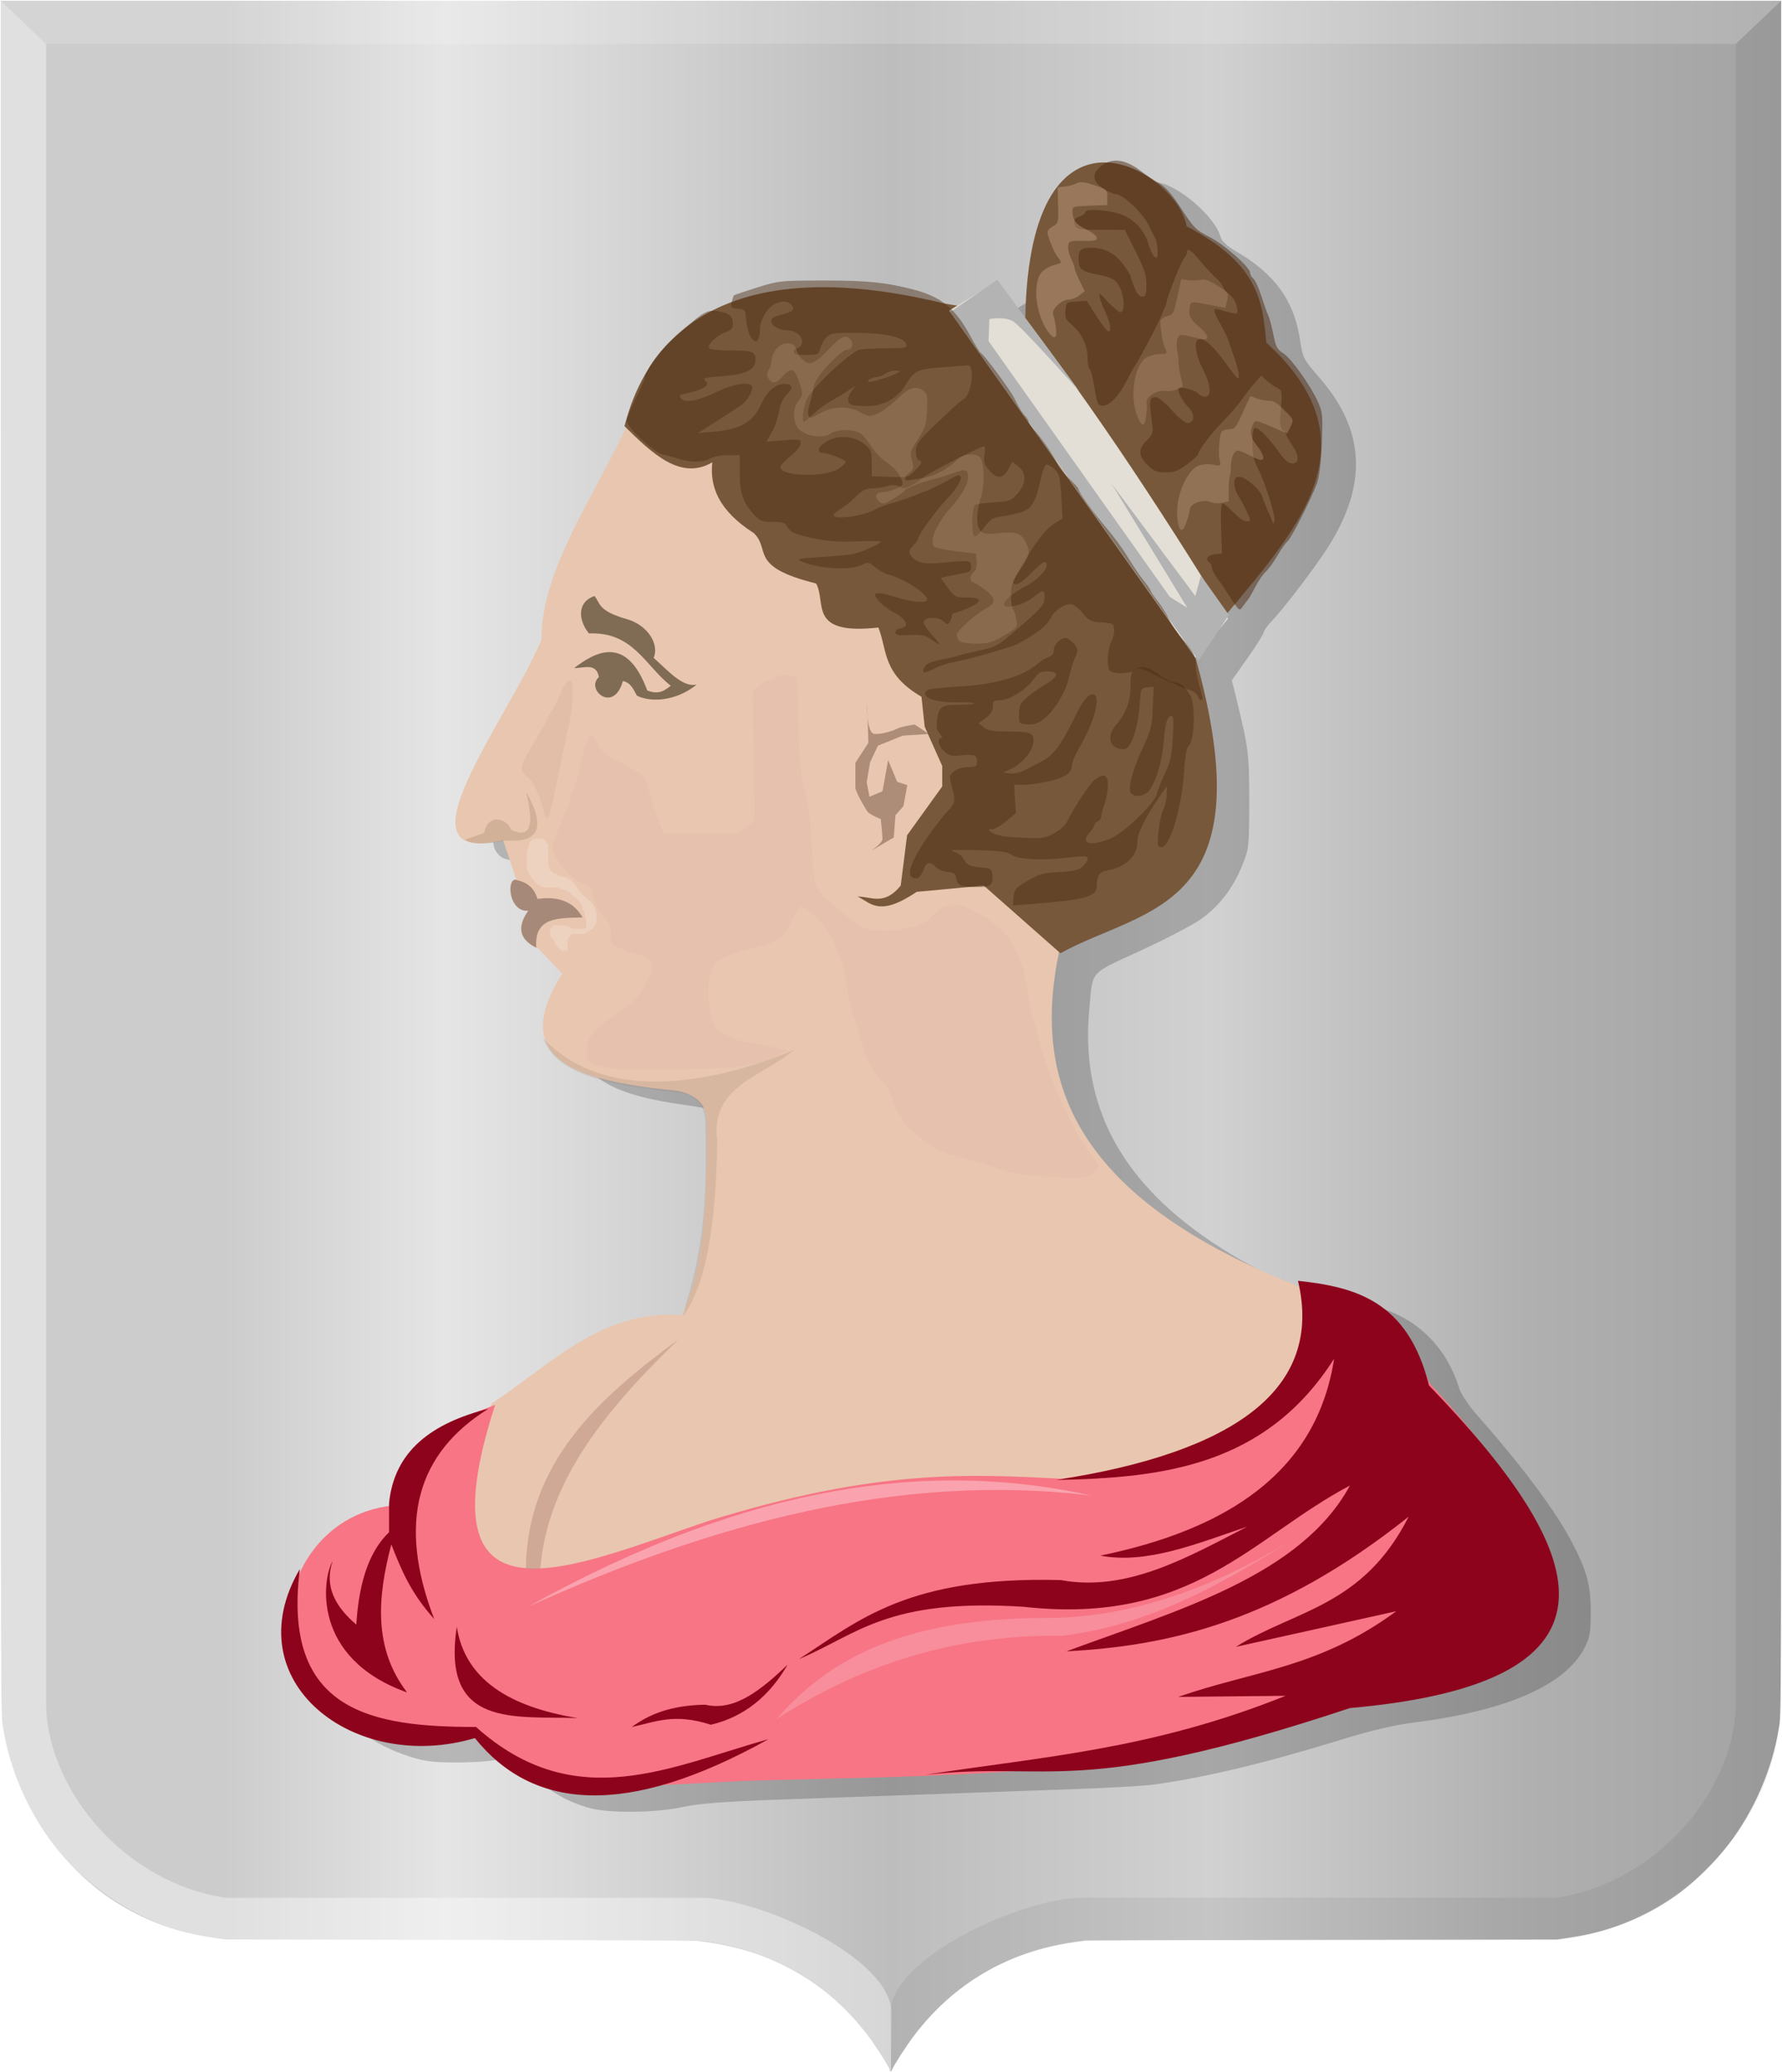 <?xml version="1.0" encoding="UTF-8" standalone="no"?>
<!-- Created with Inkscape (http://www.inkscape.org/) -->

<svg
   xmlns:dc="http://purl.org/dc/elements/1.1/"
   xmlns:cc="http://creativecommons.org/ns#"
   xmlns:rdf="http://www.w3.org/1999/02/22-rdf-syntax-ns#"
   xmlns:svg="http://www.w3.org/2000/svg"
   xmlns="http://www.w3.org/2000/svg"
   xmlns:xlink="http://www.w3.org/1999/xlink"
   xmlns:sodipodi="http://sodipodi.sourceforge.net/DTD/sodipodi-0.dtd"
   xmlns:inkscape="http://www.inkscape.org/namespaces/inkscape"
   width="670.031"
   height="778.906"
   id="svg25491"
   version="1.1"
   inkscape:version="0.48.4 r9939"
   sodipodi:docname="Aagtekerke heerlijkheidswapen.svg">
  <defs
     id="defs25493">
    <filter
       color-interpolation-filters="sRGB"
       inkscape:collect="always"
       id="filter25128-0-0"
       x="-0.111"
       width="1.221"
       y="-0.068"
       height="1.135">
      <feGaussianBlur
         inkscape:collect="always"
         stdDeviation="1.422"
         id="feGaussianBlur25130-1-2" />
    </filter>
    <filter
       color-interpolation-filters="sRGB"
       inkscape:collect="always"
       id="filter25429">
      <feGaussianBlur
         inkscape:collect="always"
         stdDeviation="5.656"
         id="feGaussianBlur25431" />
    </filter>
    <linearGradient
       y2="639.477"
       x2="701.95"
       y1="639.477"
       x1="32.51"
       gradientTransform="matrix(-1,0,0,1,-2192.495,1779.016)"
       gradientUnits="userSpaceOnUse"
       id="linearGradient18204"
       xlink:href="#linearGradient4070-6-1-2"
       inkscape:collect="always" />
    <linearGradient
       id="linearGradient4070-6-1-2">
      <stop
         style="stop-color:#a3a3a3;stop-opacity:1;"
         offset="0"
         id="stop4072-2-3-3" />
      <stop
         style="stop-color:#b0b0b0;stop-opacity:1;"
         offset="0.143"
         id="stop4074-3-2-7" />
      <stop
         id="stop4076-8-1-8"
         offset="0.321"
         style="stop-color:#d1d1d1;stop-opacity:1;" />
      <stop
         style="stop-color:#bdbdbd;stop-opacity:1;"
         offset="0.5"
         id="stop4078-2-6-5" />
      <stop
         id="stop4080-6-3-85"
         offset="0.75"
         style="stop-color:#e5e5e5;stop-opacity:1;" />
      <stop
         style="stop-color:#cccccc;stop-opacity:1;"
         offset="0.875"
         id="stop4082-2-8-87" />
      <stop
         id="stop4084-7-3-3"
         offset="1"
         style="stop-color:#cccccc;stop-opacity:1;" />
    </linearGradient>
    <linearGradient
       y2="639.477"
       x2="701.95"
       y1="639.477"
       x1="32.51"
       gradientTransform="matrix(-1,0,0,1,690.079,-158.476)"
       gradientUnits="userSpaceOnUse"
       id="linearGradient25489"
       xlink:href="#linearGradient4070-6-1-2"
       inkscape:collect="always" />
  </defs>
  <sodipodi:namedview
     id="base"
     pagecolor="#ffffff"
     bordercolor="#666666"
     borderopacity="1.0"
     inkscape:pageopacity="0.0"
     inkscape:pageshadow="2"
     inkscape:zoom="0.35"
     inkscape:cx="-125.12341"
     inkscape:cy="267.94656"
     inkscape:document-units="px"
     inkscape:current-layer="layer1"
     showgrid="false"
     fit-margin-top="0"
     fit-margin-left="0"
     fit-margin-right="0"
     fit-margin-bottom="0"
     inkscape:window-width="1600"
     inkscape:window-height="837"
     inkscape:window-x="-8"
     inkscape:window-y="-8"
     inkscape:window-maximized="1" />
  <g
     inkscape:label="Laag 1"
     inkscape:groupmode="layer"
     id="layer1"
     transform="translate(12.156,-91.531)">
    <path
       style="fill:url(#linearGradient25489);fill-opacity:1"
       d="m 322.525,869.859 c 0,-0.857 -5.218,-9.073 -8.478,-13.348 -10.13,-13.288 -22.6,-22.868 -37.875,-29.096 -6.325,-2.579 -14.838,-4.801 -22.358,-5.835 -1.74,-0.239 -3.605,-0.502 -4.144,-0.584 -0.54,-0.082 -40.638,-0.215 -89.106,-0.296 l -88.124,-0.147 -3.163,-0.463 c -4.703,-0.688 -7.802,-1.273 -11.324,-2.137 -11.301,-2.773 -22.599,-8.126 -31.975,-15.15 -6.122,-4.586 -13.019,-11.455 -18.015,-17.942 -9.532,-12.376 -16.427,-28.212 -18.858,-43.315 -1.023,-6.353 -0.964,13.572 -0.969,-328.662 l -0.01,-321.063 334.72,0 334.72,0 0,321.063 c 0,342.233 0.054,322.309 -0.969,328.662 -2.431,15.102 -9.325,30.939 -18.858,43.315 -4.996,6.487 -11.893,13.356 -18.015,17.942 -9.386,7.032 -20.661,12.373 -31.975,15.15 -3.522,0.864 -6.621,1.449 -11.324,2.137 l -3.163,0.463 -88.124,0.147 c -48.468,0.081 -88.566,0.214 -89.106,0.296 -0.54,0.082 -2.405,0.345 -4.144,0.584 -24.652,3.391 -45.33,15.382 -60.233,34.931 -2.948,3.866 -7.924,11.614 -8.543,13.299 -0.172,0.467 -0.59,0.502 -0.59,0.05 z"
       id="path15028-2-3"
       inkscape:connector-curvature="0" />
    <path
       style="opacity:0.385;fill:#ffffff;fill-opacity:1;stroke:#000000;stroke-width:0.218px;stroke-linecap:butt;stroke-linejoin:miter;stroke-opacity:0"
       d="m -11.88,91.801 17.076,16.23 0,625.463 c 1.23,31.18 29.266,65.653 67.492,71.389 l 178.611,0 c 21.406,0 71.744,22.239 71.744,43.294 l -0.23,21.847 c -19.51,-34.513 -47.048,-46.309 -73.3,-49.196 l -0.012,0 -176.813,0 c -42.542,-4.163 -82.2,-40.406 -84.568,-87.334 z"
       id="path15042-8-5"
       inkscape:connector-curvature="0"
       sodipodi:nodetypes="cccccccccccc" />
    <path
       style="opacity:0.194;fill:#000000;fill-opacity:0.316;stroke:#000000;stroke-width:0.218px;stroke-linecap:butt;stroke-linejoin:miter;stroke-opacity:0"
       d="m 657.573,91.796 -17.076,16.23 0,625.463 c -1.23,31.18 -29.266,65.653 -67.492,71.389 l -178.611,0 c -21.406,0 -71.744,22.239 -71.744,43.294 l 0.23,21.847 c 19.51,-34.513 47.048,-46.309 73.3,-49.196 l 0.012,0 176.813,0 c 42.542,-4.163 82.2,-40.406 84.568,-87.334 z"
       id="path15042-7-4-7"
       inkscape:connector-curvature="0"
       sodipodi:nodetypes="cccccccccccc" />
    <path
       style="fill:#ffffff;fill-opacity:0.16;stroke:#000000;stroke-width:0.218px;stroke-linecap:butt;stroke-linejoin:miter;stroke-opacity:0"
       d="m 657.594,91.801 -17.096,16.23 -635.302,0 -17.076,-16.23 z"
       id="path15070-0-3"
       inkscape:connector-curvature="0" />
    <path
       style="fill:#000000;fill-opacity:0.203;filter:url(#filter25429)"
       d="m 212.265,770.37 c -8.545,-2.349 -15.838,-6.644 -23.272,-13.706 l -7.274,-6.91 -4.323,1.253 c -2.377,0.689 -9.498,1.267 -15.823,1.284 -9.38,0.025 -12.79,-0.395 -18.5,-2.278 -14.406,-4.75 -24.234,-12.557 -30.461,-24.196 -3.04,-5.682 -3.496,-7.514 -3.849,-15.446 -0.491,-11.054 1.101,-17.123 7.244,-27.618 7.58,-12.948 16.343,-20.331 27.533,-23.194 l 5.419,-1.387 1.281,-5.64 c 3.321,-14.625 11.85,-23.369 29.796,-30.548 4.38,-1.752 8.205,-3.52 8.5,-3.928 1.302,-1.801 28.862,-21.579 35.343,-25.364 10.007,-5.845 19.599,-8.969 29.424,-9.585 l 8.23,-0.516 1.907,-5.11 c 4.654,-12.472 7.067,-32.26 7.106,-58.284 0.025,-16.827 -0.024,-17.232 -2.447,-20.113 -2.839,-3.374 -6.303,-4.444 -21.895,-6.76 -19.946,-2.963 -31.274,-7.982 -35.704,-15.818 -3.105,-5.493 -2.334,-13.908 2.073,-22.64 l 3.27,-6.478 -7.636,-7.11 c -6.456,-6.012 -7.636,-7.607 -7.636,-10.325 0,-1.768 0.466,-4.085 1.035,-5.149 0.791,-1.478 0.71,-1.934 -0.345,-1.934 -3.425,0 -6.58,-7.47 -4.665,-11.047 0.825,-1.541 0.557,-3.608 -1.155,-8.925 l -2.228,-6.919 -6.793,0.126 c -5.241,0.097 -7.243,-0.282 -8.764,-1.658 -6.205,-5.616 -2.785,-15.486 20.795,-60 7.449,-14.062 9.076,-17.951 9.625,-23 1.712,-15.749 5.19,-25.254 19.98,-54.599 5.689,-11.287 11.095,-23.438 12.015,-27 0.919,-3.563 3.666,-10.641 6.104,-15.729 15.994,-33.384 55.932,-45.058 110.226,-32.218 4.581,1.083 8.911,1.97 9.622,1.97 0.711,0 4.679,-2.211 8.818,-4.913 l 7.525,-4.913 4.781,6.934 c 5.354,7.765 6.385,7.617 6.41,-0.917 0.019,-6.625 1.7,-18.007 3.698,-25.047 3.797,-13.374 10.068,-22.343 17.916,-25.622 4.684,-1.957 13.44,-1.952 18.138,0.012 8.637,3.609 19.104,14 20.764,20.613 0.393,1.565 2.538,3.604 5.921,5.628 14.988,8.965 22.355,19.549 24.594,35.334 0.932,6.57 1.387,7.478 7.111,14.205 17.852,20.978 18.959,42.298 3.5,67.372 -4.728,7.668 -16.85,24.047 -21.557,29.126 -1.688,1.821 -3.069,3.806 -3.069,4.41 0,0.604 -2.744,5.104 -6.097,9.999 l -6.097,8.902 2.06,8.689 c 4.325,18.246 4.615,20.714 4.603,39.189 -0.012,17.783 -0.118,18.766 -2.738,25.363 -3.558,8.957 -8.775,15.941 -15.707,21.028 -3.08,2.26 -13.548,7.886 -23.263,12.501 -19.983,9.494 -18.219,7.42 -19.658,23.108 -3.694,40.281 13.988,71.687 54.509,96.819 14.284,8.86 38.52,20.286 39.132,18.45 0.425,-1.276 11.202,0.394 18.702,2.899 14.41,4.812 24.944,16.011 29.55,31.416 0.672,2.246 3.7,6.971 6.73,10.5 17.552,20.444 30.28,38.003 36.614,50.512 5.719,11.295 7.16,16.811 7.16,27.405 0,8.149 -0.354,10.193 -2.488,14.371 -7.439,14.567 -29.878,24.655 -65.012,29.23 -7.937,1.034 -16.767,3.172 -28.5,6.902 -28.654,9.11 -51.684,14.791 -71.5,17.638 -3.575,0.514 -17.525,1.331 -31,1.816 -38.477,1.385 -80.94,2.936 -112.5,4.108 -21.734,0.807 -31.19,1.56 -37.739,3.006 -10.232,2.258 -27.639,2.471 -35.069,0.428 z"
       id="path25423"
       inkscape:connector-curvature="0"
       transform="matrix(0.98,0,0,0.952,1.813,37.842)" />
    <path
       style="fill:#e9c6af;fill-opacity:1;stroke:#000000;stroke-width:0.843px;stroke-linecap:butt;stroke-linejoin:miter;stroke-opacity:0"
       d="m 225.406,247.598 c -12.529,28.292 -34.261,57.592 -33.964,84.481 -13.692,31.769 -56.206,85.206 -14.435,75.28 l 4.813,14.39 c 0.124,4.062 -4.531,8.487 5.103,11.829 -4.577,6.148 -3.026,11.003 3.602,14.786 l 8.706,9.167 c -21.437,33.869 8.212,40.479 43.529,44.063 8.553,1.899 11.294,6.66 10.807,13.012 0.165,26.573 -0.554,52.384 -9.306,71.27 -30.52,-2.168 -49.34,18.714 -71.448,33.121 -61.083,125.13 64.183,54.45 127.285,49.091 l 79.253,-9.463 c 49.686,-17.39 134.375,-13.23 100.267,-82.212 -91.302,-34.898 -104.686,-81.477 -92.461,-131.894 l -43.229,-143.132 z"
       id="path25074-3-7"
       inkscape:connector-curvature="0"
       sodipodi:nodetypes="ccccccccccccccccc" />
    <path
       style="fill:#f77585;fill-opacity:1;stroke:#000000;stroke-width:0.843px;stroke-linecap:butt;stroke-linejoin:miter;stroke-opacity:0"
       d="m 174.016,619.589 c -16.3,6.598 -34.424,10.053 -38.426,37.853 -54.255,5.494 -59.923,101.466 32.422,85.761 13.367,25.474 58.648,19.509 99.666,17.744 75.199,-2.333 149.885,-0.372 228.152,-28.39 103.505,-10.258 86.676,-59.247 29.42,-121.248 -16.211,-39.732 -32.421,-31.638 -48.632,-37.853 11.036,48.043 -32.22,64.992 -89.459,73.932 -35.116,-1.813 -70.061,-3.757 -133.289,15.969 -50.257,16.916 -108.446,44.405 -79.853,-43.767 z"
       id="path25076-5-8"
       inkscape:connector-curvature="0"
       sodipodi:nodetypes="cccccccccc" />
    <path
       style="fill:#8e031c;fill-opacity:1;stroke:#000000;stroke-width:0.843px;stroke-linecap:butt;stroke-linejoin:miter;stroke-opacity:0"
       d="m 475.889,572.973 c 9.597,40.553 -23.486,64.412 -90.853,74.861 40.108,-0.749 78.818,-5.314 104.438,-45.586 -6.524,42.255 -39.538,64.058 -87.881,74.025 17.61,3.35 36.498,-4.624 55.191,-10.874 -22.679,11.648 -45.18,24.615 -70.05,20.075 -57.549,-1.516 -75.825,15.103 -98.495,29.694 21.93,-9.183 33.01,-22.947 84.485,-19.656 63.484,7.054 86.01,-26.239 122.694,-45.586 -18.392,33.81 -64.256,46.708 -106.561,62.315 38.437,-1.989 78.984,-11.048 128.638,-50.605 -17.181,33.928 -42.697,35.012 -64.956,48.932 l 60.285,-13.383 c -29.138,21.525 -54.815,22.591 -81.937,32.203 l 40.332,-0.418 c -50.888,20.407 -91.984,22.9 -135.43,29.694 47.386,-5.34 56.655,9.119 159.629,-25.093 110.084,-9.711 89.4,-59.519 29.718,-121.284 -7.921,-31.933 -27.956,-37.016 -49.247,-39.313 z"
       id="path25078-5-8"
       inkscape:connector-curvature="0"
       sodipodi:nodetypes="ccccccccccccccccccc" />
    <path
       style="fill:#8e031c;fill-opacity:1;stroke:#000000;stroke-width:0.843px;stroke-linecap:butt;stroke-linejoin:miter;stroke-opacity:0"
       d="m 276.777,745.28 c -53.467,29.777 -88.596,26.65 -110.382,-0.418 -45.462,13.534 -90.557,-21.287 -65.805,-63.569 -6.828,53.825 27.339,59.386 66.229,59.387 37.445,33.557 73.591,14.642 109.958,4.6 z"
       id="path25080-8-5"
       inkscape:connector-curvature="0"
       sodipodi:nodetypes="ccccc" />
    <path
       style="fill:#8e031c;fill-opacity:1;stroke:#000000;stroke-width:0.843px;stroke-linecap:butt;stroke-linejoin:miter;stroke-opacity:0"
       d="m 112.902,678.365 c -3.783,6.351 -8.218,36.435 28.02,49.35 -12.721,-16.557 -11.188,-35.748 -5.944,-55.623 3.587,8.988 7.035,17.948 16.133,28.021 -14.099,-36.638 -6.274,-62.478 20.378,-79.044 -21.127,5.315 -35.441,15.763 -37.36,35.549 l 0,10.874 c -6.722,6.412 -11.244,17.16 -12.312,34.712 -8.163,-6.923 -12.058,-14.688 -8.915,-23.838 z"
       id="path25082-0-9"
       inkscape:connector-curvature="0"
       sodipodi:nodetypes="ccccccccc" />
    <path
       style="fill:#8e031c;fill-opacity:1;stroke:#000000;stroke-width:0.843px;stroke-linecap:butt;stroke-linejoin:miter;stroke-opacity:0"
       d="m 159.602,703.04 c -5.893,38.293 21.978,33.469 45.426,34.294 -25.674,-4.169 -42.372,-14.527 -45.426,-34.294 z"
       id="path25084-1-7"
       inkscape:connector-curvature="0"
       sodipodi:nodetypes="ccc" />
    <path
       style="fill:#8e031c;fill-opacity:1;stroke:#000000;stroke-width:0.843px;stroke-linecap:butt;stroke-linejoin:miter;stroke-opacity:0"
       d="m 225.406,740.679 c 6.37,-4.645 14.471,-8.155 27.595,-8.364 11.036,2.621 21.071,-5.594 30.992,-15.056 -6.866,11.874 -16.344,19.631 -28.869,22.584 -13.986,-4.544 -21.062,-0.92 -29.718,0.836 z"
       id="path25086-7-1"
       inkscape:connector-curvature="0"
       sodipodi:nodetypes="ccccc" />
    <path
       style="fill:#ffffff;fill-opacity:0.335;stroke:#000000;stroke-width:0.843px;stroke-linecap:butt;stroke-linejoin:miter;stroke-opacity:0"
       d="M 398.197,653.69 C 338.786,640.536 270.615,648.564 186.348,695.512 255.499,664.253 325.662,644.951 398.197,653.69 z"
       id="path25088-7-3"
       inkscape:connector-curvature="0"
       sodipodi:nodetypes="ccc" />
    <path
       style="fill:#ffffff;fill-opacity:0.179;stroke:#000000;stroke-width:0.843px;stroke-linecap:butt;stroke-linejoin:miter;stroke-opacity:0"
       d="m 279.748,737.752 c 30.35,-19.475 65.058,-31.924 107.835,-31.367 35.873,-4.522 63.986,-22.151 92.127,-39.731 -32.73,20.868 -65.908,33.341 -99.768,33.039 -54.558,0.309 -81.624,16.699 -100.193,38.058 z"
       id="path25090-4-4"
       inkscape:connector-curvature="0"
       sodipodi:nodetypes="ccccc" />
    <path
       style="fill:#ba8c80;fill-opacity:0.519;stroke:#000000;stroke-width:0.843px;stroke-linecap:butt;stroke-linejoin:miter;stroke-opacity:0"
       d="m 242.813,595.139 c -26.384,25.613 -49.188,52.46 -51.836,86.257 l -5.404,-0.148 c 0.487,-39.937 27.157,-64.054 57.239,-86.109 z"
       id="path25092-6-7"
       inkscape:connector-curvature="0"
       sodipodi:nodetypes="cccc" />
    <path
       style="fill:#917a69;fill-opacity:0.193;stroke:#000000;stroke-width:0.843px;stroke-linecap:butt;stroke-linejoin:miter;stroke-opacity:0"
       d="m 192.079,481.801 c 25.128,26.738 69.682,14.841 94.249,4.391 -11.395,10.054 -31.65,13.251 -28.793,34.336 -0.459,28.944 -3.546,53.197 -13.025,66.037 4.48,-17.428 9.974,-30.316 8.491,-74.443 -0.74,-5.906 -4.073,-8.939 -9.34,-9.828 -20.607,-2.567 -45.865,-4.671 -51.582,-20.493 z"
       id="path25094-7-1"
       inkscape:connector-curvature="0"
       sodipodi:nodetypes="ccccccc" />
    <path
       style="fill:#a68978;fill-opacity:1;stroke:#000000;stroke-width:0.843px;stroke-linecap:butt;stroke-linejoin:miter;stroke-opacity:0"
       d="m 181.521,422.192 c 3.689,0.776 6.959,2.326 8.406,7.245 8.475,-1.194 13.861,1.456 16.961,6.95 -8.678,0.316 -18.301,-0.51 -17.412,11.386 -6.494,-3.209 -7.262,-7.902 -3.002,-13.899 -7.18,0.589 -8.214,-11.475 -4.953,-11.681 z"
       id="path25096-0-3"
       inkscape:connector-curvature="0"
       sodipodi:nodetypes="cccccc" />
    <path
       style="fill:#f6e3d9;fill-opacity:0.415;stroke:#000000;stroke-width:1px;stroke-linecap:butt;stroke-linejoin:miter;stroke-opacity:0;filter:url(#filter25128-0-0)"
       d="m -2698.407,2339.296 c -0.295,-0.118 -0.589,-0.236 -0.884,-0.354 -0.118,0 -0.239,0.029 -0.354,0 -0.128,-0.032 -0.223,-0.158 -0.353,-0.177 -0.292,-0.042 -0.589,0 -0.884,0 -0.53,0 -1.061,0 -1.591,0 -0.236,0 -0.471,0 -0.707,0 -0.059,0 -0.118,0 -0.177,0 -0.059,0 -0.124,-0.026 -0.177,0 -0.073,0.037 -0.48,0.455 -0.53,0.53 -0.073,0.11 -0.084,0.26 -0.177,0.353 -0.093,0.093 -0.244,0.104 -0.353,0.177 -0.069,0.046 -0.102,0.14 -0.177,0.177 -0.053,0.026 -0.124,-0.026 -0.177,0 -0.075,0.037 -0.118,0.118 -0.177,0.177 -0.059,0.059 -0.14,0.102 -0.177,0.177 -0.026,0.053 0,0.118 0,0.177 0,0.059 0,0.118 0,0.177 0,0.295 0,0.589 0,0.884 0,0.118 0.071,0.259 0,0.353 -0.128,0.17 -0.421,0.171 -0.53,0.354 -0.091,0.152 0.043,0.359 0,0.53 -0.02,0.081 -0.14,0.102 -0.177,0.177 -0.053,0.105 0.023,0.238 0,0.353 -0.048,0.238 -0.129,0.469 -0.177,0.707 -0.023,0.116 0.023,0.238 0,0.353 -0.048,0.238 -0.129,0.469 -0.177,0.707 -0.037,0.184 0,0.786 0,0.884 0,0.53 0,1.061 0,1.591 0,1.237 0,2.475 0,3.712 0,0.354 0,0.707 0,1.061 0,0.177 -0.079,0.372 0,0.53 0.075,0.149 0.249,0.223 0.354,0.353 0.133,0.166 0.259,0.34 0.353,0.53 0.026,0.053 -0.019,0.121 0,0.177 0.071,0.212 0.283,0.495 0.354,0.707 0.019,0.056 -0.042,0.135 0,0.177 0.15,0.15 0.398,0.188 0.53,0.354 0.233,0.291 0.162,0.741 0.354,1.061 0.086,0.143 0.236,0.236 0.353,0.354 0.177,0.177 0.354,0.354 0.53,0.53 0.059,0.059 0.127,0.11 0.177,0.177 0.255,0.34 0.452,0.721 0.707,1.061 0.263,0.351 0.752,0.637 1.061,0.884 0.13,0.104 0.204,0.279 0.353,0.353 0.167,0.083 0.35,0.132 0.53,0.177 0.29,0.073 0.165,-0.189 0.53,0.177 0.093,0.093 0.084,0.26 0.177,0.353 1e-4,2e-4 0.529,-3e-4 0.53,0 0.079,0.026 0.102,0.14 0.177,0.177 0.053,0.026 0.124,-0.026 0.177,0 0.074,0.037 0.098,0.15 0.177,0.177 0.112,0.037 0.236,0 0.354,0 0.471,0 0.943,0 1.414,0 1.12,0 2.239,0 3.359,0 0.161,0 1.123,-0.038 1.237,0 0.079,0.026 0.102,0.14 0.177,0.177 0.053,0.026 0.118,0 0.177,0 0.118,0.177 0.183,0.403 0.353,0.53 0.094,0.071 0.236,0 0.354,0 0.177,0 0.357,-0.035 0.53,0 0.32,-0.107 0.329,0.286 0.53,0.353 0.112,0.037 0.238,-0.023 0.354,0 0.183,0.037 0.349,0.132 0.53,0.177 0.057,0.014 0.126,-0.03 0.177,0 0.253,0.152 0.477,0.346 0.707,0.53 0.065,0.052 0.102,0.14 0.177,0.177 0.053,0.026 0.119,-0.012 0.177,0 0.238,0.048 0.482,0.087 0.707,0.177 0.226,0.09 0.21,0.386 0.354,0.53 0.093,0.093 0.248,0.098 0.354,0.177 0.133,0.1 0.236,0.236 0.353,0.353 0.236,0.236 0.471,0.471 0.707,0.707 0.059,0.059 0.11,0.127 0.177,0.177 0.17,0.128 0.36,0.226 0.53,0.354 0.067,0.05 0.099,0.146 0.177,0.177 0.226,0.09 0.517,0.025 0.707,0.177 0.145,0.116 0.093,0.364 0.177,0.53 0.074,0.149 0.279,0.204 0.353,0.353 0.026,0.053 -0.035,0.13 0,0.177 0.2,0.267 0.471,0.471 0.707,0.707 0.059,0.059 0.14,0.102 0.177,0.177 0.026,0.053 -0.026,0.124 0,0.177 0.037,0.074 0.14,0.102 0.177,0.177 0.026,0.053 -0.035,0.13 0,0.177 0.15,0.2 0.38,0.33 0.53,0.53 0.035,0.047 -0.026,0.124 0,0.177 0.037,0.075 0.14,0.102 0.177,0.177 0.026,0.053 0,0.118 0,0.177 0,0.118 -0.037,0.242 0,0.353 0.026,0.079 0.14,0.102 0.177,0.177 0.026,0.053 0,0.118 0,0.177 0,0.059 0,0.118 0,0.177 0,0.289 -0.019,0.355 0.177,0.707 0.206,0.371 0.549,0.666 0.707,1.061 0.087,0.219 -0.033,0.474 0,0.707 0.026,0.184 0.15,0.346 0.177,0.53 0.033,0.233 -0.046,0.476 0,0.707 0.016,0.082 0.161,0.095 0.177,0.177 0.396,1.98 -0.488,-0.445 0.354,1.238 0.026,0.053 0,0.118 0,0.177 0,0.177 0,0.353 0,0.53 0,0.353 0,0.707 0,1.061 0,0.471 0,0.943 0,1.414 0,0.236 0.057,0.478 0,0.707 -0.084,0.335 -0.189,0.094 -0.354,0.177 -0.074,0.037 -0.102,0.14 -0.177,0.177 -0.053,0.026 -0.118,0 -0.177,0 -0.059,0 -0.118,0 -0.177,0 -0.53,0 -1.061,0 -1.591,0 -0.707,0 -1.414,0 -2.121,0 -0.205,0 -0.726,0.039 -0.884,0 -0.128,-0.032 -0.229,-0.135 -0.354,-0.177 -0.056,-0.019 -0.124,0.026 -0.177,0 -0.075,-0.037 -0.096,-0.157 -0.177,-0.177 -0.172,-0.043 -0.354,0 -0.53,0 -0.059,0 -0.128,0.033 -0.177,0 -1.343,-0.895 1.609,0.316 -1.591,-0.884 -0.055,-0.021 -0.118,0 -0.177,0 -0.236,0 -0.476,0.046 -0.707,0 -0.082,-0.016 -0.102,-0.14 -0.177,-0.177 -0.053,-0.026 -0.118,0 -0.177,0 -0.353,0 -0.707,0 -1.061,0 -0.118,0 -0.236,0 -0.354,0 -0.059,0 -0.121,0.019 -0.177,0 -0.125,-0.042 -0.229,-0.135 -0.354,-0.177 -0.056,-0.019 -0.118,0 -0.177,0 -0.118,0 -0.236,0 -0.353,0 -0.471,0 -0.943,0 -1.414,0 -0.175,0 -0.814,-0.035 -0.884,0 -0.026,0.013 -0.527,0.518 -0.53,0.53 -0.043,0.172 0.079,0.372 0,0.53 -0.059,0.118 -0.244,0.104 -0.353,0.177 -0.069,0.046 -0.118,0.118 -0.177,0.177 -0.059,0.059 -0.157,0.096 -0.177,0.177 -0.043,0.172 0,0.354 0,0.53 0,0.059 0.019,0.121 0,0.177 -0.042,0.125 -0.151,0.224 -0.177,0.354 -0.036,0.179 0,1.371 0,1.591 0,0.059 0,0.118 0,0.177 0,0.059 -0.026,0.124 0,0.177 0.074,0.149 0.279,0.204 0.353,0.354 0.026,0.053 -0.019,0.121 0,0.177 0.042,0.125 0.135,0.229 0.177,0.353 0.019,0.056 -0.042,0.135 0,0.177 0.093,0.093 0.244,0.104 0.353,0.177 0.075,0.05 0.494,0.457 0.53,0.53 0.391,0.23 0.065,0.605 0.177,0.884 0.133,0.333 0.308,0.485 0.53,0.707 0.059,0.059 0.131,0.107 0.177,0.177 0.146,0.219 0.207,0.488 0.353,0.707 0.046,0.069 0.118,0.118 0.177,0.177 0.118,0.236 0.218,0.481 0.353,0.707 0.086,0.143 0.236,0.236 0.354,0.354 0.236,0.236 0.447,0.499 0.707,0.707 0.103,0.082 0.248,0.098 0.354,0.177 0.133,0.1 0.236,0.236 0.353,0.353 0.059,0.059 0.098,0.15 0.177,0.177 0.168,0.056 0.353,0 0.53,0 0.412,0 0.825,0 1.238,0 0.177,0 0.353,0 0.53,0 0.059,0 0.144,0.049 0.177,0 0.279,-0.418 0.177,-1.445 0.177,-1.944 0,-0.707 0,-1.414 0,-2.121 0,-0.177 0,-0.353 0,-0.53 0,-0.059 0,-0.118 0,-0.177 0,-0.059 -0.026,-0.124 0,-0.177 0.095,-0.19 0.259,-0.34 0.354,-0.53 0.026,-0.053 0,-0.118 0,-0.177 0.059,-0.059 0.14,-0.102 0.177,-0.177 0.026,-0.053 -0.033,-0.128 0,-0.177 0.092,-0.139 0.236,-0.236 0.353,-0.353 0.177,-0.177 0.354,-0.354 0.53,-0.53 0.059,-0.059 0.131,-0.107 0.177,-0.177 0.073,-0.11 0.067,-0.28 0.177,-0.353 0.098,-0.065 0.242,0.037 0.354,0 0.079,-0.026 0.102,-0.14 0.177,-0.177 0.05,-0.025 1.102,0 1.238,0 1.002,0 2.003,0 3.005,0 0.08,0 1.014,0.024 1.061,0 0.212,-0.106 0.318,-0.424 0.53,-0.53 0.125,-0.539 0.49,-0.068 0.707,-0.177 0.943,-0.471 0.177,-0.177 0.884,-0.884 0.093,-0.093 0.244,-0.104 0.353,-0.177 0.139,-0.092 0.204,-0.279 0.354,-0.353 0.053,-0.026 0.118,0 0.177,0 0.177,-0.118 0.38,-0.203 0.53,-0.354 0.093,-0.093 0.104,-0.244 0.177,-0.353 0.107,-0.161 0.452,-0.374 0.53,-0.53 0.083,-0.167 0.081,-0.371 0.177,-0.53 0.086,-0.143 0.236,-0.236 0.353,-0.353 0.059,-0.059 0.15,-0.098 0.177,-0.177 0.037,-0.112 -0.029,-0.239 0,-0.354 0.032,-0.128 0.151,-0.224 0.177,-0.353 0.047,-0.234 0,-0.618 0,-0.884 0,-0.589 0,-1.179 0,-1.768 0,-0.471 0,-0.943 0,-1.414 0,-0.177 0.056,-0.363 0,-0.53 -0.067,-0.202 -0.259,-0.34 -0.354,-0.53 -0.026,-0.053 0.026,-0.124 0,-0.177 -0.037,-0.075 -0.15,-0.098 -0.177,-0.177 -0.073,-0.22 0.058,-0.651 0,-0.884 -0.032,-0.128 -0.135,-0.229 -0.177,-0.353 -0.019,-0.056 0.03,-0.126 0,-0.177 -0.152,-0.253 -0.346,-0.477 -0.53,-0.707 -0.028,-0.034 -0.35,-0.343 -0.353,-0.354 -0.037,-0.112 0.037,-0.242 0,-0.353 -0.045,-0.135 -0.701,-0.522 -0.707,-0.53 -0.203,-0.609 -0.045,-0.399 -0.354,-0.707 -0.059,-0.059 -0.102,-0.14 -0.177,-0.177 -0.167,-0.083 -0.375,-0.073 -0.53,-0.177 -0.869,-0.579 -0.232,-0.408 -0.884,-1.061 -0.15,-0.15 -0.36,-0.226 -0.53,-0.353 -0.133,-0.1 -0.22,-0.254 -0.354,-0.354 -0.17,-0.127 -0.38,-0.203 -0.53,-0.353 -0.093,-0.093 -0.104,-0.244 -0.177,-0.354 -0.046,-0.069 -0.118,-0.118 -0.177,-0.177 -0.059,-0.059 -0.11,-0.127 -0.177,-0.177 -0.17,-0.128 -0.38,-0.203 -0.53,-0.354 -0.643,-0.643 0.188,-0.124 -0.353,-0.53 -0.01,-0.01 -0.65,-0.387 -0.707,-0.53 -0.09,-0.226 -0.087,-0.482 -0.177,-0.707 -0.031,-0.077 -0.118,-0.118 -0.177,-0.177 -0.118,-0.118 -0.279,-0.204 -0.353,-0.354 -0.053,-0.105 0.037,-0.242 0,-0.353 -0.068,-0.203 -0.422,-0.245 -0.53,-0.354 -0.042,-0.042 0.019,-0.121 0,-0.177 -0.042,-0.125 -0.135,-0.229 -0.177,-0.353 -0.037,-0.112 0.083,-0.27 0,-0.354 -0.15,-0.15 -0.38,-0.203 -0.53,-0.353 -0.093,-0.093 -0.118,-0.236 -0.177,-0.354 -0.177,-0.118 -0.36,-0.226 -0.53,-0.353 -0.067,-0.05 -0.118,-0.118 -0.177,-0.177 -0.059,-0.059 -0.131,-0.107 -0.177,-0.177 -0.073,-0.11 -0.084,-0.26 -0.177,-0.353 -0.15,-0.15 -0.348,-0.244 -0.53,-0.354 -0.113,-0.068 -0.241,-0.109 -0.354,-0.177 -0.182,-0.109 -0.34,-0.259 -0.53,-0.353 -0.167,-0.083 -0.35,-0.132 -0.53,-0.177 -0.057,-0.014 -0.135,0.042 -0.177,0 -0.15,-0.15 -0.184,-0.403 -0.354,-0.53 -0.057,-0.043 -0.591,0.039 -0.707,0 -0.079,-0.026 -0.118,-0.118 -0.177,-0.177 -0.177,-0.059 -0.348,-0.14 -0.53,-0.177 -0.245,-0.049 -0.663,0.074 -0.884,0 -0.202,-0.067 -0.333,-0.275 -0.53,-0.353 -0.75,-0.3 0.076,0.606 -0.884,-0.354 -0.093,-0.093 -0.067,-0.281 -0.177,-0.353 -0.098,-0.065 -0.239,0.028 -0.353,0 -0.128,-0.032 -0.229,-0.135 -0.354,-0.177 -0.056,-0.019 -0.124,0.026 -0.177,0 -0.075,-0.037 -0.102,-0.14 -0.177,-0.177 -0.094,-0.047 -0.259,0.047 -0.354,0 -0.149,-0.075 -0.215,-0.261 -0.353,-0.353 -0.089,-0.39 -0.364,-0.093 -0.53,-0.177 -0.075,-0.037 -0.118,-0.118 -0.177,-0.177 -0.059,-0.059 -0.131,-0.107 -0.177,-0.177 -0.022,-0.033 -0.342,-0.696 -0.354,-0.707 -0.073,-0.073 -0.485,-0.173 -0.53,-0.353 -0.043,-0.172 0.043,-0.359 0,-0.53 -0.02,-0.081 -0.131,-0.107 -0.177,-0.177 -0.073,-0.11 -0.145,-0.226 -0.177,-0.354 -0.029,-0.114 0,-0.236 0,-0.354 0,-0.329 0.048,-0.772 0,-1.061 -0.022,-0.13 -0.145,-0.226 -0.177,-0.354 -0.029,-0.114 0,-0.236 0,-0.353 0,-0.471 0,-0.943 0,-1.414 0,-1.12 0,-2.239 0,-3.359 0,-0.766 0,-1.532 0,-2.298 0,-0.236 0,-0.471 0,-0.707 0,-0.059 0,-0.118 0,-0.177 0,-0.059 0.026,-0.124 0,-0.177 -0.037,-0.075 -0.118,-0.118 -0.177,-0.177 -0.059,-0.059 -0.107,-0.131 -0.177,-0.177 -0.11,-0.073 -0.275,-0.071 -0.353,-0.177 -0.285,-0.38 -0.471,-0.825 -0.707,-1.237 z"
       id="path25098-7-7"
       inkscape:connector-curvature="0"
       transform="matrix(0.849,0,0,0.836,2483.675,-1548.39)" />
    <path
       style="fill:#ddafaa;fill-opacity:0.241"
       d="m 378.149,533.555 c -6.222,-0.406 -10.711,-1.223 -14.859,-2.703 -5.511,-1.966 -9.236,-3.072 -19.095,-5.668 -2.096,-0.552 -4.849,-1.808 -6.119,-2.792 -1.269,-0.984 -4.235,-3.262 -6.59,-5.062 -2.356,-1.8 -4.283,-3.919 -4.283,-4.707 0,-0.788 -0.555,-1.887 -1.234,-2.442 -0.679,-0.555 -1.813,-2.971 -2.521,-5.369 -0.711,-2.408 -2.294,-5.279 -3.538,-6.412 -1.238,-1.129 -3.084,-3.37 -4.103,-4.98 -1.809,-2.86 -2.344,-4.346 -5.271,-14.638 -0.785,-2.76 -1.957,-6.676 -2.604,-8.702 -0.647,-2.026 -1.376,-5.413 -1.618,-7.528 -1.273,-11.084 -6.281,-21.867 -12.641,-27.22 -4.995,-4.203 -4.999,-4.202 -8.013,2.045 -3.289,6.819 -4.818,7.886 -15.348,10.716 -11.26,3.026 -13.964,4.512 -15.119,8.311 -1.826,6.005 -1.157,15.525 1.484,21.122 0.778,1.649 9.227,5.82 11.937,5.894 1.167,0.031 5.113,0.708 8.767,1.502 l 6.645,1.445 -3.673,1.788 c -8.332,4.056 -12.691,4.691 -35.939,5.236 -16.861,0.395 -23.474,0.25 -27.993,-0.614 -7.115,-1.36 -8.093,-2.057 -8.093,-5.768 0,-5.232 2.647,-8.69 10.46,-13.665 5.8,-3.694 7.908,-5.628 10.694,-9.817 5.266,-7.916 4.689,-12.27 -1.761,-13.302 -1.559,-0.25 -4.555,-1.267 -6.656,-2.26 -3.7,-1.749 -3.812,-1.914 -3.55,-5.213 0.232,-2.917 -0.218,-4.016 -3.127,-7.641 -2.338,-2.914 -3.482,-5.227 -3.667,-7.418 -0.242,-2.858 -0.573,-3.261 -3.241,-3.933 -4.602,-1.16 -11.877,-9.655 -11.884,-13.875 0,-1.089 1.525,-5.324 3.393,-9.411 1.868,-4.087 3.396,-8.107 3.396,-8.935 0,-0.827 0.323,-1.862 0.719,-2.299 0.395,-0.437 1.39,-3.806 2.21,-7.486 0.82,-3.68 2.148,-8.505 2.95,-10.722 1.607,-4.44 2.207,-4.285 5.06,1.305 1.041,2.04 3.075,3.526 8.405,6.139 3.867,1.896 7.576,4.162 8.241,5.036 0.666,0.873 1.626,3.658 2.134,6.188 0.508,2.53 1.906,6.953 3.105,9.828 l 2.18,5.228 14.326,0 14.326,0 2.773,-2.443 2.773,-2.443 -0.308,-24.276 -0.308,-24.276 2.343,-2.139 c 1.289,-1.176 3.029,-2.139 3.867,-2.139 0.838,0 1.76,-0.376 2.049,-0.836 0.605,-0.965 6.32,-1.109 7.766,-0.196 0.66,0.417 0.956,4.384 0.919,12.325 -0.059,12.6 1.113,27.717 2.294,29.599 1.048,1.67 2.129,10.475 2.947,24.006 0.53,8.758 1.082,12.338 2.151,13.946 1.96,2.946 13.599,12.757 17.046,14.369 3.407,1.593 10.053,1.633 17.282,0.106 4.531,-0.957 6.044,-1.763 9.369,-4.989 3.299,-3.201 4.504,-3.848 7.164,-3.848 6.913,0 20.022,9.108 22.873,15.892 0.483,1.15 1.622,3.699 2.53,5.664 0.908,1.965 2.014,6.482 2.457,10.037 0.443,3.555 1.39,8.347 2.104,10.647 0.715,2.3 2.047,7.179 2.962,10.842 2.938,11.772 13.764,35.133 19.004,41.008 1.637,1.835 2.976,3.817 2.976,4.404 0,0.587 -1.242,1.813 -2.76,2.724 -2.966,1.781 -4.446,1.841 -20.166,0.814 z"
       id="path25136-4-1"
       inkscape:connector-curvature="0" />
    <path
       style="fill:#a68b6f;fill-opacity:0.363;stroke:#000000;stroke-width:0.843px;stroke-linecap:butt;stroke-linejoin:miter;stroke-opacity:0"
       d="m 162.68,407.149 7.217,-2.509 c 1.155,-6.986 8.076,-6.109 10.189,-1.15 8.131,3.856 8.182,-3.39 5.625,-14.219 7.853,13.848 4.199,19.113 -7.748,18.192 -8.771,1.779 -12.997,1.229 -15.284,-0.314 z"
       id="path25138-1-2"
       inkscape:connector-curvature="0"
       sodipodi:nodetypes="cccccc" />
    <path
       style="fill:#af8e79;fill-opacity:0.132"
       d="m 192.503,397.35 c -1.385,-6.265 -4.19,-12.271 -6.525,-13.972 -3.154,-2.297 -2.837,-3.648 3.204,-13.651 2.536,-4.2 4.612,-7.906 4.612,-8.235 0,-0.329 0.707,-1.598 1.572,-2.819 0.864,-1.221 2.261,-4.026 3.102,-6.233 0.842,-2.207 2.236,-4.384 3.098,-4.839 1.454,-0.767 1.567,-0.406 1.567,4.99 0,3.199 -0.53,8.012 -1.177,10.694 -1.257,5.206 -1.881,8.151 -5.189,24.483 -2.242,11.067 -3.373,13.61 -4.264,9.581 z"
       id="path25144-2-7"
       inkscape:connector-curvature="0" />
    <path
       style="fill:#806b55;fill-opacity:1;stroke:#000000;stroke-width:0.843px;stroke-linecap:butt;stroke-linejoin:miter;stroke-opacity:0"
       d="m 203.736,342.641 c 8.164,-6.251 19.749,-12.477 27.468,8.428 4.558,1.782 6.625,-0.118 8.856,-1.774 -9.533,-7.375 -14.098,-20.379 -30.77,-19.666 -4.111,-5.021 -4.488,-11.871 2.101,-14.047 2.313,2.843 1.11,5.498 12.216,8.7 8.015,2.311 12.187,9.676 9.998,14.514 5.445,4.837 10.936,11.289 16.211,10.055 -7.923,6.42 -17.579,6.746 -22.515,4.14 -1.274,-2.297 -2.255,-4.884 -5.254,-5.471 -3.443,12.441 -14.213,3.148 -9.006,-1.479 -1.003,-5.564 -5.718,-3.294 -9.306,-3.401 z"
       id="path25146-1-5"
       inkscape:connector-curvature="0"
       sodipodi:nodetypes="cccccscccccc" />
    <path
       style="fill:#614234;fill-opacity:0.439;stroke:#000000;stroke-width:0.843px;stroke-linecap:butt;stroke-linejoin:miter;stroke-opacity:0"
       d="m 314.773,391.047 4.882,-2.091 0.849,-4.6 1.274,-7.11 3.396,8.155 3.821,1.255 -1.486,7.946 -2.972,3.346 -0.637,8.364 -8.491,5.019 c 0,0 4.246,-2.928 4.246,-4.391 0,-1.464 -0.637,-7.528 -0.637,-7.528 0,0 -4.245,-1.673 -5.095,-2.927 -0.849,-1.255 -4.458,-7.319 -4.458,-8.992 0,-1.673 0,-9.201 0,-9.201 l 4.882,-7.528 -0.425,-14.847 c 0,0 -0.425,11.292 2.76,11.501 3.184,0.209 7.642,-1.464 8.703,-2.091 1.061,-0.627 6.368,-1.464 6.368,-1.464 l 5.307,3.555 -9.764,0.627 -9.34,3.764 -2.972,6.273 -1.274,7.528 z"
       id="path25148-8-3"
       inkscape:connector-curvature="0" />
    <path
       style="fill:#78583b;fill-opacity:1;stroke:#000000;stroke-width:0.843px;stroke-linecap:butt;stroke-linejoin:miter;stroke-opacity:0"
       d="m 342.728,205.572 c -99.304,-24.088 -115.752,30.01 -120.08,46.133 10.626,10.548 21.288,20.526 33.022,13.603 -0.96,9.078 2.198,18.018 15.61,26.615 6.547,6.309 -2.197,12.618 23.416,18.927 4.036,7.208 -3.379,19.544 23.416,16.561 3.477,8.675 1.338,17.349 16.211,26.024 l 1.201,11.238 6.604,14.786 0,7.689 -13.209,18.335 -2.402,18.927 c -6.26,7.709 -10.989,4.107 -16.211,4.14 5.112,2.421 7.994,7.77 22.215,-1.774 l 25.217,-2.366 28.819,25.432 c 31.719,-17.5 77.927,-15.606 50.434,-112.376 28.002,-37.539 74.886,-73.589 27.018,-117.108 -1.51,-14.589 -2.043,-29.178 -30.02,-43.768 -3.13,-20.325 -58.873,-55.116 -60.64,34.304 z"
       id="path25150-3-4"
       inkscape:connector-curvature="0"
       sodipodi:nodetypes="ccccccccccccccccccccc" />
    <path
       style="fill:#e3dfd6;fill-opacity:1;stroke:#000000;stroke-width:0.843px;stroke-linecap:butt;stroke-linejoin:miter;stroke-opacity:0"
       d="m 344.704,208.285 17.831,-10.874 c 33.094,41.57 60.663,84.047 87.032,126.721 l -12.312,14.638 z"
       id="path25152-5-4"
       inkscape:connector-curvature="0"
       sodipodi:nodetypes="ccccc" />
    <path
       style="fill:#b3b3b3;fill-opacity:1;stroke:#000000;stroke-width:0.843px;stroke-linecap:butt;stroke-linejoin:miter;stroke-opacity:0"
       d="m 345.129,208.825 93.362,131.007 11.408,-17.152 -10.507,-14.786 -2.101,7.689 -31.521,-42.289 28.519,46.725 -6.604,-4.14 -68.145,-96.111 0.3,-8.28 c 0,0 5.704,-1.183 9.006,0.887 3.302,2.07 24.917,26.32 24.917,26.32 l -30.921,-41.993 z"
       id="path25154-7-5"
       inkscape:connector-curvature="0" />
    <path
       style="fill:#4b2b11;fill-opacity:0.448"
       d="m 438.13,353.108 c -0.232,-0.874 -1.814,-1.921 -3.773,-2.5 -1.856,-0.548 -6.773,-2.676 -10.927,-4.73 -6.685,-3.306 -7.71,-3.595 -8.916,-2.519 -1.913,1.705 -8.955,1.627 -9.63,-0.107 -0.952,-2.442 -0.527,-7.938 0.809,-10.484 0.728,-1.388 1.206,-3.533 1.061,-4.768 -0.244,-2.079 -0.592,-2.263 -4.716,-2.497 -4.033,-0.229 -4.707,-0.564 -7.147,-3.555 -1.482,-1.816 -3.413,-3.302 -4.292,-3.302 -2.894,0 -6.356,2.387 -7.794,5.373 -1.271,2.638 -5.175,5.682 -12.147,9.468 -2.3,1.249 -18.766,5.966 -24.144,6.917 -2.165,0.383 -5.546,1.504 -7.512,2.492 -3.967,1.994 -4.848,1.817 -3.482,-0.698 0.634,-1.166 2.419,-1.975 5.8,-2.628 2.687,-0.519 5.84,-1.258 7.008,-1.643 1.168,-0.385 4.415,-1.178 7.217,-1.764 6.723,-1.404 7.415,-1.788 14.859,-8.232 9.292,-8.044 10.189,-9.086 10.189,-11.837 0,-3.105 -0.548,-3.086 -4.536,0.152 -3.415,2.773 -10.747,4.457 -10.747,2.469 0,-1.468 3.645,-4.52 8.086,-6.77 4.131,-2.093 8.046,-5.986 8.046,-8 0,-2.173 -1.835,-1.237 -5.865,2.992 -2.192,2.3 -4.635,4.182 -5.428,4.182 -1.94,0 -1.833,-0.483 1.341,-6.068 4.991,-8.781 9.49,-14.677 12.708,-16.654 l 3.18,-1.954 -0.501,-8.364 c -0.452,-7.545 -0.71,-8.553 -2.637,-10.285 -1.175,-1.057 -2.548,-1.786 -3.05,-1.621 -0.503,0.165 -1.44,2.723 -2.082,5.685 -1.811,8.35 -3.454,11.063 -7.431,12.273 -1.868,0.568 -5.116,1.248 -7.217,1.511 -3.299,0.413 -4.204,0.989 -6.625,4.218 -1.542,2.056 -3.166,3.518 -3.609,3.249 -1.171,-0.713 -1.01,-11.042 0.184,-11.768 0.544,-0.331 3.796,-0.78 7.228,-0.997 5.814,-0.367 6.412,-0.588 8.776,-3.24 3.342,-3.749 3.462,-7.804 0.305,-10.251 l -2.232,-1.729 -1.472,2.714 c -2.004,3.695 -4.331,3.859 -7.195,0.506 -1.945,-2.277 -2.235,-3.227 -1.801,-5.899 0.284,-1.752 0.226,-3.179 -0.13,-3.172 -1.28,0.026 -21.016,10.116 -22.699,11.605 -0.947,0.838 -2.948,2.214 -4.447,3.059 -2.256,1.271 -3.059,1.361 -4.67,0.524 -1.411,-0.733 -2.761,-0.777 -4.912,-0.16 -1.631,0.468 -4.211,0.851 -5.732,0.851 -2.084,0 -3.551,0.788 -5.949,3.197 -1.751,1.758 -4.404,3.898 -5.897,4.754 -1.492,0.856 -2.52,1.864 -2.285,2.24 1.075,1.713 12.67,-0.15 16.03,-2.576 0.471,-0.34 3.148,-1.304 5.95,-2.143 5.439,-1.628 6.584,-2.028 11.887,-4.155 3.601,-1.444 7.017,-3.129 10.8,-5.326 5.164,-3 3.854,1.719 -2.266,8.163 -4.167,4.387 -10.657,13.372 -10.657,14.753 0,0.352 -0.847,1.529 -1.882,2.614 -1.469,1.54 -1.684,2.286 -0.978,3.4 1.738,2.741 4.697,3.612 10.502,3.089 12.013,-1.082 12.312,-1.051 12.312,1.265 0,1.786 -0.495,2.175 -3.396,2.665 -1.868,0.316 -4.44,0.829 -5.715,1.14 l -2.319,0.566 2.675,3.67 c 2.585,3.547 2.827,3.669 7.201,3.669 5.867,0 5.973,1.573 0.273,4.025 -2.339,1.006 -4.632,1.83 -5.095,1.83 -0.463,0 -0.847,0.471 -0.854,1.046 -0.01,0.575 -0.366,1.595 -0.797,2.267 -0.674,1.05 -1.019,1.012 -2.455,-0.268 -2.145,-1.912 -7.349,-1.608 -7.349,0.429 0,0.761 1.448,2.925 3.218,4.81 3.603,3.836 3.435,4.336 -0.522,1.56 -2.21,-1.55 -3.563,-1.821 -7.985,-1.597 -4.32,0.219 -5.324,0.029 -5.324,-1.003 0,-0.7 0.86,-1.393 1.911,-1.54 3.472,-0.486 2.347,-3.374 -2.271,-5.831 -3.816,-2.03 -7.215,-5.201 -7.263,-6.774 -0.031,-1.038 2.655,-0.698 8.335,1.056 5.844,1.805 11.175,2.18 11.175,0.788 0,-2.367 -8.75,-7.996 -14.727,-9.474 -1.168,-0.289 -3.295,-1.496 -4.727,-2.683 -2.506,-2.077 -2.703,-2.108 -5.291,-0.837 -4.359,2.142 -16.65,1.337 -22.734,-1.49 -1.733,-0.805 -0.612,-1.041 7.217,-1.519 5.098,-0.311 10.606,-0.808 12.241,-1.104 3.011,-0.546 9.981,-3.595 10.648,-4.658 0.2,-0.319 -3.738,-0.395 -8.751,-0.17 -6.577,0.296 -10.978,0.028 -15.808,-0.968 -7.658,-1.577 -9.464,-2.365 -10.723,-4.682 -0.723,-1.332 -1.785,-1.654 -5.451,-1.654 -4.148,0 -4.786,-0.262 -7.189,-2.959 -3.958,-4.441 -5.181,-8.11 -5.181,-15.545 l 0,-6.589 -4.458,0.029 c -2.452,0.016 -5.413,0.568 -6.581,1.225 -2.72,1.532 -7.452,1.568 -12.07,0.092 -2.001,-0.64 -4.785,-1.416 -6.186,-1.725 -3.09,-0.682 -13.161,-10.197 -13.161,-12.435 0,-0.864 1.528,-4.696 3.396,-8.515 1.868,-3.82 3.398,-7.264 3.4,-7.655 0.012,-2.311 4.781,-9.27 9.044,-13.196 12.563,-11.571 13.819,-12.413 17.834,-11.967 4.518,0.502 6.233,1.803 6.233,4.731 0,1.777 -0.582,2.446 -2.826,3.245 -3.338,1.189 -6.93,4.682 -6.129,5.959 0.329,0.524 3.519,0.898 7.661,0.898 8.733,0 9.784,0.363 9.784,3.378 0,3.874 -3.387,5.565 -12.556,6.272 -6.727,0.518 -7.632,0.76 -6.348,1.694 2.192,1.595 -0.637,3.405 -7.706,4.933 -2.04,0.441 -2.246,0.716 -1.34,1.79 1.524,1.809 6.657,0.808 13.774,-2.685 5.711,-2.803 11.798,-3.759 12.887,-2.024 0.722,1.151 -1.756,5.555 -4.02,7.144 -1.05,0.737 -5.156,3.411 -9.126,5.944 l -7.217,4.604 6.368,-0.568 c 9.702,-0.865 14.523,-3.737 17.475,-10.408 2.057,-4.65 5.338,-7.528 8.581,-7.528 3.396,0 3.657,1.45 0.772,4.292 -1.294,1.275 -2.267,3.492 -2.657,6.057 -0.339,2.226 -1.553,5.699 -2.699,7.718 l -2.083,3.671 6.438,-0.536 c 6.079,-0.506 6.438,-0.441 6.438,1.159 0,0.994 -1.58,2.97 -3.821,4.779 -2.102,1.696 -3.821,3.532 -3.821,4.079 0,3.649 17.078,4.072 22.102,0.548 1.387,-0.973 2.522,-2.068 2.522,-2.435 0,-0.801 -6.676,-3.402 -8.732,-3.402 -2.401,0 -1.65,-2.418 1.302,-4.191 4.336,-2.604 10.576,-2.272 14.254,0.759 2.739,2.257 2.94,2.757 2.94,7.319 l 0,4.896 6.808,0.24 c 6.793,0.239 6.815,0.233 9.693,-2.692 2.435,-2.475 2.664,-3.015 1.47,-3.466 -0.954,-0.361 -1.414,-1.506 -1.414,-3.522 0,-2.689 0.86,-3.809 8.606,-11.202 4.733,-4.518 8.849,-8.215 9.147,-8.215 1.476,0 3.567,-5.839 3.318,-9.268 -0.226,-3.118 -0.534,-3.672 -1.966,-3.535 -0.934,0.089 -5.295,0.428 -9.69,0.752 -8.878,0.655 -10.024,1.236 -13.358,6.782 -2.873,4.779 -8.405,7.777 -14.349,7.777 -2.471,0 -5.098,-0.228 -5.837,-0.508 -1.711,-0.647 -1.716,-2.778 -0.012,-5.175 l 1.331,-1.872 -2.896,1.895 c -1.593,1.042 -4.56,2.836 -6.593,3.986 -2.033,1.15 -4.933,3.314 -6.445,4.81 -1.511,1.495 -2.965,2.718 -3.229,2.718 -0.971,0 -0.445,-5.16 0.834,-8.182 1.794,-4.24 16.657,-18.236 20.084,-18.911 1.423,-0.28 6.006,-0.51 10.185,-0.51 6.667,0 7.564,-0.173 7.322,-1.409 -0.515,-2.633 -7.851,-4.373 -18.593,-4.411 -9.136,-0.032 -9.951,0.098 -11.564,1.847 -0.954,1.035 -1.983,2.917 -2.287,4.182 -0.519,2.163 -0.829,2.3 -5.206,2.3 -3.571,0 -4.654,-0.292 -4.654,-1.255 0,-0.69 0.547,-1.255 1.216,-1.255 0.669,0 1.482,-0.824 1.806,-1.83 0.711,-2.206 -2.129,-4.861 -5.199,-4.861 -3.077,0 -6.314,-1.778 -6.314,-3.468 0,-1.112 1.041,-1.785 3.835,-2.478 4.465,-1.108 5.362,-2.081 3.556,-3.86 -2.312,-2.277 -7.061,-0.713 -9.53,3.139 -1.159,1.809 -2.107,4.394 -2.107,5.746 0,8.766 -4.611,5.203 -5.302,-4.097 -0.197,-2.657 -0.48,-2.952 -3.054,-3.195 -2.613,-0.247 -2.792,-0.445 -2.266,-2.508 0.314,-1.232 0.694,-2.361 0.845,-2.51 0.151,-0.149 4.036,-1.454 8.634,-2.9 8.173,-2.571 8.729,-2.63 24.917,-2.659 16.28,-0.029 23.621,0.71 33.964,3.415 10.555,2.761 15.868,7.152 21.558,17.819 1.698,3.184 3.405,5.913 3.793,6.064 1.088,0.425 11.253,14.179 12.566,17.004 1.39,2.989 2.874,5.365 4.326,6.925 0.584,0.627 1.061,1.489 1.061,1.915 0,0.426 1.267,2.187 2.816,3.913 2.932,3.268 8.222,11.417 8.222,12.665 0,0.395 1.719,2.36 3.821,4.366 2.102,2.006 3.821,3.93 3.821,4.276 0,1.134 5.425,8.673 10.467,14.545 2.721,3.17 6.41,8.209 8.197,11.199 1.787,2.99 4.432,6.9 5.878,8.689 1.446,1.788 2.629,3.525 2.629,3.858 0,0.333 1.18,2.069 2.622,3.857 1.442,1.788 3.379,4.887 4.305,6.888 0.925,2.001 3.089,5.201 4.807,7.111 4.259,4.734 5.246,6.679 5.257,10.362 0.01,1.731 0.578,4.996 1.274,7.254 0.695,2.258 1.265,4.423 1.265,4.809 0,1.333 -1.501,0.701 -1.899,-0.8 z M 324.978,231.882 c 1.619,-0.966 1.597,-1.015 -0.474,-1.039 -1.195,-0.014 -2.914,0.527 -3.821,1.203 -0.906,0.675 -2.461,1.24 -3.455,1.255 -0.994,0.015 -2.238,0.539 -2.765,1.165 -0.758,0.9 0.063,0.855 3.929,-0.216 2.688,-0.745 5.652,-1.81 6.586,-2.367 z"
       id="path25160-1-5"
       inkscape:connector-curvature="0" />
    <path
       style="fill:#4b2b11;fill-opacity:0.448"
       d="m 368.957,428.685 c 0.243,-2.884 0.719,-3.435 5.235,-6.069 4.309,-2.513 5.882,-2.946 11.887,-3.267 5.458,-0.292 7.324,-0.735 8.831,-2.094 1.051,-0.948 1.911,-2.277 1.911,-2.953 0,-1.035 -0.977,-1.117 -6.156,-0.518 -10.736,1.242 -19.645,0.896 -22.381,-0.87 -1.978,-1.277 -4.417,-1.606 -13.473,-1.819 -8.474,-0.2 -10.406,-0.061 -8.266,0.594 1.62,0.496 3.196,1.727 3.754,2.933 0.988,2.135 2.302,2.675 7.463,3.068 2.705,0.205 2.997,0.481 3.247,3.065 0.336,3.462 -0.732,4.244 -5.794,4.246 -5.848,0 -7.51,-0.679 -7.806,-3.197 -0.219,-1.86 -0.736,-2.26 -3.232,-2.492 -1.635,-0.152 -3.655,-0.999 -4.491,-1.882 -2.218,-2.343 -3.522,-1.979 -4.734,1.323 -0.732,1.995 -1.607,2.928 -2.745,2.928 -4.164,0 -2.368,-5.92 4.95,-16.311 2.592,-3.68 5.805,-7.771 7.139,-9.091 2.715,-2.684 2.884,-3.837 1.378,-9.383 -0.993,-3.657 -0.943,-3.944 0.943,-5.449 1.193,-0.952 3.315,-1.588 5.294,-1.588 2.926,0 3.302,-0.23 3.302,-2.021 0,-2.513 -1.048,-2.913 -6.184,-2.359 -3.437,0.371 -4.384,0.14 -6.156,-1.501 -2.168,-2.006 -2.834,-4.993 -1.114,-4.993 0.56,0 0.329,-0.71 -0.539,-1.654 -1.142,-1.243 -1.405,-2.498 -1.057,-5.051 0.706,-5.186 1.66,-5.841 8.503,-5.841 3.29,0 5.734,-0.243 5.432,-0.541 -0.302,-0.297 -3.404,-0.466 -6.892,-0.375 -8.188,0.213 -14.044,-2.405 -10.46,-4.677 0.584,-0.37 5.455,-0.913 10.826,-1.206 14.652,-0.799 24.76,-3.688 30.567,-8.734 1.168,-1.015 2.982,-2.101 4.033,-2.413 1.253,-0.373 1.91,-1.224 1.91,-2.474 0,-2.147 2.413,-4.674 4.463,-4.674 0.746,0 2.138,0.978 3.093,2.174 1.642,2.056 1.663,2.34 0.399,5.228 -0.735,1.679 -1.805,5.215 -2.378,7.858 -1.16,5.348 -5.727,12.573 -9.842,15.57 -1.841,1.341 -3.507,1.814 -5.745,1.631 -3.134,-0.256 -3.151,-0.279 -3.069,-3.939 0.071,-3.12 0.541,-4.077 3.09,-6.273 1.654,-1.425 4.769,-3.618 6.922,-4.871 4.888,-2.846 5.188,-4.832 0.731,-4.824 -2.676,0.01 -3.503,0.466 -5.182,2.895 -2.617,3.786 -9.299,7.973 -12.724,7.973 -2.378,0 -2.685,0.269 -2.685,2.352 0,1.671 -0.779,2.919 -2.69,4.311 l -2.69,1.959 1.935,1.544 c 1.5,1.197 3.393,1.546 8.422,1.555 9.114,0.016 10.307,0.44 10.307,3.66 0,3.314 -4.009,8.284 -8.326,10.322 l -3.137,1.481 2.473,0.278 c 2.244,0.252 4.614,-0.459 8.141,-2.443 0.7,-0.394 2.481,-1.318 3.956,-2.053 4.413,-2.2 7.538,-6.494 13.111,-18.017 2.609,-5.394 5.119,-8.007 6.742,-7.019 2.252,1.371 -0.48,10.995 -5.532,19.486 -1.646,2.767 -2.993,5.977 -2.993,7.133 0,1.352 -0.833,2.668 -2.335,3.686 -2.401,1.629 -11.319,3.549 -16.483,3.549 l -2.914,0 0.342,5.296 0.342,5.296 -3.639,3.068 c -2.001,1.688 -4.419,3.068 -5.373,3.068 -1.656,0 -1.646,0.061 0.22,1.348 1.358,0.937 4.586,1.476 10.59,1.768 7.909,0.385 8.958,0.253 12.45,-1.566 2.261,-1.177 4.295,-3.004 4.995,-4.486 2.316,-4.905 8.834,-14.697 10.588,-15.907 3.367,-2.323 4.807,-1.621 4.766,2.324 -0.021,1.955 -0.588,5.06 -1.261,6.901 -0.673,1.84 -1.229,3.964 -1.236,4.72 -0.01,0.756 -0.586,1.591 -1.286,1.856 -0.7,0.265 -1.274,0.885 -1.274,1.379 0,0.494 -0.776,1.718 -1.724,2.721 -4.135,4.372 0.703,5.623 8.243,2.132 5.055,-2.341 16.156,-13.07 16.834,-16.27 0.279,-1.316 1.653,-4.79 3.053,-7.72 2.089,-4.37 2.638,-6.811 3.058,-13.592 0.36,-5.826 0.231,-8.265 -0.436,-8.265 -1.623,0 -2.454,2.682 -2.978,9.619 -0.533,7.058 -2.838,14.883 -5.408,18.361 -1.69,2.287 -5.397,2.847 -6.915,1.045 -1.328,-1.577 0.557,-8.717 4.572,-17.315 2.959,-6.336 3.354,-7.958 3.633,-14.91 l 0.313,-7.801 -2.419,0.273 c -2.221,0.25 -2.437,0.58 -2.637,4.037 -0.649,11.234 -3.257,19.238 -6.269,19.238 -5.067,0 -6.61,-4.638 -2.97,-8.928 3.954,-4.659 5.635,-9.088 5.635,-14.848 0,-4.523 0.277,-5.587 1.642,-6.307 2.819,-1.486 5.116,-0.968 9.144,2.062 2.141,1.61 4.765,2.927 5.832,2.927 2.243,0 4.094,1.612 5.982,5.209 1.812,3.451 1.385,16.452 -0.604,18.41 -0.973,0.957 -1.499,3.682 -1.87,9.69 -0.839,13.57 -5.314,28.587 -8.518,28.587 -1.548,0 -1.625,-0.411 -1.105,-5.919 0.307,-3.256 1.126,-7.001 1.82,-8.323 0.694,-1.322 1.262,-3.829 1.262,-5.57 l 0,-3.167 -2.839,4.171 c -5.434,7.982 -8.199,13.633 -8.199,16.752 0,5.401 -4.278,9.522 -11.157,10.748 -3.141,0.56 -4.088,1.947 -4.115,6.026 -0.026,3.965 -4.516,5.14 -25.752,6.737 l -5.787,0.435 0.268,-3.172 z"
       id="path25166-4-1"
       inkscape:connector-curvature="0" />
    <path
       style="fill:#ccab8d;fill-opacity:0.217"
       d="m 348.6,332.451 c -0.56,-0.552 -1.019,-1.609 -1.019,-2.35 0,-1.44 7.428,-8.039 11.179,-9.931 3.521,-1.777 3.514,-3.8 -0.025,-6.573 -1.698,-1.331 -3.756,-2.665 -4.574,-2.965 -1.839,-0.674 -1.919,-2.548 -0.169,-3.978 0.85,-0.695 1.226,-2.134 1.061,-4.061 l -0.255,-2.984 -7.4,-0.864 c -4.07,-0.475 -7.823,-1.281 -8.341,-1.79 -1.961,-1.932 0.921,-8.61 6.35,-14.712 4.118,-4.629 6.419,-8.653 6.419,-11.227 0,-3.203 -0.839,-3.436 -5.714,-1.59 -1.761,0.667 -4.921,1.622 -7.022,2.122 -4.266,1.017 -10.378,3.409 -11.057,4.329 -0.901,1.221 -6.887,4.883 -7.982,4.883 -1.537,0 -3.313,-2.23 -2.636,-3.309 0.301,-0.48 1.15,-0.873 1.885,-0.873 2.828,0 7.903,-1.992 7.903,-3.101 0,-2.392 -2.545,-5.876 -5.883,-8.052 -1.896,-1.236 -4.448,-3.843 -5.672,-5.793 -1.224,-1.951 -3.041,-4.197 -4.038,-4.992 -2.341,-1.866 -8.84,-1.939 -11.465,-0.127 -2.715,1.873 -8.893,1.127 -11.628,-1.404 -2.68,-2.48 -2.857,-7.941 -0.358,-11.069 1.675,-2.097 1.679,-2.243 0.212,-6.793 -1.743,-5.406 -3.057,-5.835 -6.393,-2.09 -2.419,2.715 -3.732,2.843 -5.228,0.507 -0.654,-1.021 -0.612,-1.871 0.152,-3.075 0.58,-0.915 1.055,-2.56 1.055,-3.654 0,-1.094 0.808,-3.002 1.796,-4.239 2.302,-2.882 6.79,-2.809 7.51,0.123 0.686,2.793 3.172,5.246 5.313,5.246 1.226,0 3.594,-1.781 6.673,-5.019 4.915,-5.168 6.604,-5.925 8.416,-3.775 1.372,1.628 0.492,3.775 -1.546,3.775 -0.904,0 -3.87,2.451 -6.772,5.598 -3.941,4.272 -5.292,6.402 -5.704,8.992 -0.297,1.867 -0.95,4.57 -1.452,6.007 -0.502,1.437 -0.667,3.244 -0.367,4.014 0.489,1.255 0.933,1.178 4.24,-0.731 4.743,-2.738 11.042,-2.9 15.353,-0.395 2.659,1.545 3.321,1.62 5.972,0.676 1.64,-0.584 5.059,-3.06 7.598,-5.502 4.824,-4.64 7.229,-5.399 10.166,-3.206 1.35,1.007 1.533,2.075 1.249,7.292 -0.289,5.321 -0.735,6.727 -3.441,10.86 -2.879,4.397 -3.043,4.981 -2.222,7.91 0.784,2.799 0.681,3.326 -0.9,4.588 -2.35,1.874 -2.285,3.381 0.124,2.894 1.051,-0.212 3.439,-0.624 5.307,-0.915 3.954,-0.615 9.312,-3.502 12.248,-6.598 2.132,-2.248 6.088,-2.889 8.511,-1.379 1.891,1.178 2.238,10.783 0.564,15.621 -1.773,5.126 -1.775,10.671 0,12.416 1.09,1.074 2.367,1.234 6.32,0.794 6.603,-0.736 8.897,-0.052 10.508,3.128 1.943,3.837 1.706,5.058 -2.061,10.645 -2.902,4.304 -3.396,5.689 -3.396,9.511 0,2.461 0.336,4.831 0.746,5.268 0.41,0.437 0.991,2.157 1.291,3.823 0.538,2.987 0.474,3.07 -4.628,6.064 -4.464,2.62 -5.898,3.036 -10.462,3.036 -2.981,0 -5.733,-0.438 -6.307,-1.004 z"
       id="path25172-7-4"
       inkscape:connector-curvature="0" />
    <path
       style="fill:#4b2b11;fill-opacity:0.505"
       d="m 451.441,317.648 c -1.344,-1.991 -2.826,-4.232 -3.293,-4.981 -0.467,-0.749 -1.709,-2.541 -2.76,-3.983 -1.051,-1.442 -1.91,-3.2 -1.91,-3.906 0,-0.707 -0.382,-1.518 -0.849,-1.802 -1.833,-1.116 -0.772,-2.829 1.91,-3.084 l 2.76,-0.262 -0.316,-9.41 c -0.206,-6.142 -0.01,-9.41 0.565,-9.41 0.485,0 2.329,1.506 4.099,3.346 1.77,1.84 3.904,3.346 4.742,3.346 0.838,0 1.523,-0.142 1.523,-0.316 0,-0.948 -2.967,-7.106 -4.343,-9.014 -0.881,-1.221 -1.601,-3.385 -1.601,-4.81 0,-2.129 0.34,-2.589 1.91,-2.585 2.344,0.01 7.866,4.85 8.661,7.6 0.321,1.108 1.105,3.144 1.744,4.524 0.639,1.38 1.436,3.262 1.771,4.182 0.536,1.471 0.653,1.499 0.961,0.231 0.466,-1.913 -3.382,-14.208 -6.093,-19.469 -1.674,-3.248 -2.156,-5.444 -2.159,-9.828 0,-4.085 0.302,-5.646 1.103,-5.646 1.358,0 5.319,4.099 9.094,9.41 1.995,2.808 3.404,3.973 4.802,3.973 2.696,0 2.635,-2.997 -0.144,-7.03 -1.167,-1.695 -2.123,-3.395 -2.123,-3.778 0,-0.383 -0.588,-1.178 -1.307,-1.766 -1.074,-0.878 -1.206,-2.297 -0.739,-7.961 0.55,-6.675 0.504,-6.925 -1.452,-7.921 -1.111,-0.565 -2.909,-1.826 -3.995,-2.802 l -1.975,-1.773 -2.524,2.924 c -1.388,1.608 -3.556,4.405 -4.818,6.215 -1.262,1.811 -4.338,5.373 -6.836,7.916 -4.58,4.663 -9.468,11.065 -9.468,12.401 0,0.398 -1.857,2.118 -4.126,3.822 -3.392,2.548 -4.828,3.099 -8.074,3.099 -3.163,0 -4.442,-0.464 -6.427,-2.333 -3.898,-3.67 -4.152,-6.304 -0.915,-9.494 2.485,-2.447 2.665,-2.985 2.187,-6.503 -1.146,-8.425 -1.034,-9.672 0.898,-9.944 1.295,-0.182 3.12,1.185 6.517,4.883 3.137,3.415 5.237,5.038 6.267,4.845 2.407,-0.452 2.349,-3.592 -0.111,-6.016 -2.204,-2.171 -4.25,-6.279 -3.497,-7.021 0.771,-0.759 6.261,0.678 7.299,1.912 0.571,0.678 1.756,1.232 2.633,1.232 2.477,0 2.034,-4.862 -0.953,-10.456 -2.971,-5.564 -3.513,-11.309 -1.061,-11.265 1.921,0.034 4.981,2.766 8.703,7.768 5.964,8.015 5.883,7.934 5.915,5.927 0.016,-0.964 -0.757,-3.975 -1.717,-6.692 -0.96,-2.716 -1.983,-5.692 -2.273,-6.612 -0.29,-0.92 -1.606,-3.613 -2.925,-5.985 -3.039,-5.466 -3.048,-6.259 -0.063,-5.333 1.284,0.398 3.324,0.935 4.533,1.193 2.094,0.447 2.175,0.335 1.698,-2.372 -0.3,-1.703 -1.436,-3.564 -2.835,-4.643 -1.284,-0.991 -2.335,-2.235 -2.335,-2.765 0,-0.53 -1.25,-2.102 -2.777,-3.494 -1.527,-1.392 -4.228,-4.319 -6,-6.504 -3.169,-3.906 -4.808,-4.927 -4.808,-2.993 0,0.539 -0.509,1.574 -1.132,2.3 -1.07,1.248 -6.51,14.863 -6.51,16.292 0,0.833 -2.093,5.709 -4.345,10.122 -3.202,6.274 -7.076,13.382 -7.522,13.801 -0.245,0.23 -1.554,2.604 -2.91,5.276 -3.122,6.153 -6.528,9.78 -9.186,9.78 -1.909,0 -2.131,-0.471 -3.159,-6.705 -0.608,-3.688 -1.441,-6.909 -1.851,-7.159 -0.41,-0.25 -0.746,-2.141 -0.746,-4.202 0,-4.489 -2.348,-9.355 -5.958,-12.348 -2.226,-1.845 -2.595,-2.676 -2.372,-5.333 0.26,-3.101 0.322,-3.151 4.152,-3.397 l 3.887,-0.249 3.093,4.936 c 1.701,2.715 3.677,5.414 4.391,5.998 1.105,0.903 1.298,0.758 1.298,-0.975 0,-1.12 -0.739,-3.544 -1.643,-5.387 -0.904,-1.843 -1.913,-4.409 -2.243,-5.703 -0.553,-2.172 -0.32,-2.055 3.025,1.52 1.993,2.13 4.149,3.873 4.79,3.873 1.556,0 1.535,-5.038 -0.036,-8.742 -1.416,-3.338 -3.151,-4.387 -9.093,-5.497 -5.627,-1.051 -6.688,-1.979 -6.688,-5.848 0,-3.383 0.948,-4.179 4.952,-4.157 4.695,0.027 8.819,2.185 11.735,6.144 1.563,2.122 2.843,4.133 2.843,4.469 0,0.336 0.625,2.223 1.389,4.193 0.949,2.449 1.89,3.583 2.972,3.583 1.34,0 1.587,-0.674 1.611,-4.391 0.022,-3.583 -0.72,-5.89 -4.033,-12.533 l -4.061,-8.142 -9.037,-0.013 c -7.449,-0.011 -9.127,-0.246 -9.552,-1.337 -0.871,-2.236 -0.595,-2.871 1.607,-3.696 1.167,-0.437 2.123,-1.181 2.123,-1.652 0,-1.235 6.447,-1.036 11.887,0.367 5.661,1.46 10.251,5.983 11.877,11.702 0.589,2.074 1.597,4.2 2.239,4.725 0.955,0.781 1.168,0.4 1.168,-2.086 0,-1.673 -0.325,-3.695 -0.723,-4.494 -0.398,-0.799 -1.64,-3.282 -2.76,-5.519 -2.273,-4.539 -9.598,-11.408 -12.165,-11.408 -0.917,0 -3.121,-0.992 -4.897,-2.205 -3.761,-2.567 -4.213,-5.192 -1.346,-7.823 4.282,-3.93 9.617,-3.407 15.947,1.564 1.634,1.284 4.525,3.211 6.422,4.282 2.515,1.421 4.816,4.049 8.491,9.7 4.627,7.115 5.49,7.978 10.518,10.527 5.596,2.835 15.325,11.426 15.325,13.532 0,0.642 0.548,1.616 1.219,2.164 0.67,0.548 2.021,3.511 3.001,6.585 0.98,3.073 2.15,6.341 2.599,7.261 0.449,0.92 1.296,4.113 1.881,7.096 0.908,4.626 1.458,5.671 3.741,7.11 3.003,1.892 10.282,12.098 13.092,18.356 1.691,3.765 1.807,5.064 1.39,15.468 -0.298,7.425 -0.939,12.661 -1.85,15.122 -2.218,5.989 -9.628,20.574 -11.039,21.728 -0.708,0.579 -2.423,3.009 -3.812,5.401 -1.389,2.392 -3.343,5.077 -4.342,5.966 -0.999,0.89 -2.763,3.455 -3.919,5.701 -1.156,2.246 -2.465,4.504 -2.909,5.019 -0.444,0.514 -1.318,1.663 -1.942,2.553 -1.073,1.529 -1.269,1.42 -3.58,-2.002 z"
       id="path25178-6-1"
       inkscape:connector-curvature="0" />
    <path
       style="fill:#ccab8d;fill-opacity:0.377"
       d="m 381.782,215.99 c -4.872,-6.74 -5.839,-19.232 -1.753,-22.655 1.148,-0.962 3.138,-1.979 4.422,-2.261 2.653,-0.583 2.791,-0.9 1.193,-2.747 -1.303,-1.507 -3.953,-7.916 -3.953,-9.561 0,-0.603 0.941,-1.592 2.09,-2.198 1.983,-1.045 2.081,-1.45 1.91,-7.878 l -0.18,-6.776 2.547,-0.239 c 1.401,-0.131 3.411,-0.668 4.468,-1.192 1.53,-0.759 2.912,-0.624 6.793,0.667 4.685,1.558 4.872,1.733 4.872,4.538 l 0,2.917 -6.58,0.244 c -6.167,0.229 -6.577,0.36 -6.521,2.091 0.11,3.402 1.28,4.958 5.081,6.754 2.076,0.981 3.887,2.386 4.025,3.122 0.209,1.117 -0.631,1.324 -5.095,1.255 -4.975,-0.077 -5.364,0.051 -5.624,1.86 -0.154,1.069 0.324,3.196 1.061,4.727 0.737,1.531 1.341,3.187 1.341,3.68 0,0.493 0.858,2.636 1.906,4.761 l 1.906,3.864 -2,1.595 c -1.1,0.877 -2.93,1.595 -4.067,1.595 -2.739,0 -6.589,3.776 -5.794,5.683 0.327,0.785 0.793,3.026 1.036,4.981 0.521,4.201 -0.59,4.623 -3.085,1.172 z"
       id="path25184-8-2"
       inkscape:connector-curvature="0" />
    <path
       style="fill:#ccab8d;fill-opacity:0.25"
       d="m 415.53,248.21 c -3.14,-7.674 -1.12,-20.043 3.663,-22.432 1.344,-0.671 3.52,-1.203 4.835,-1.182 2.718,0.044 2.927,-0.233 1.811,-2.397 -0.91,-1.765 -1.968,-8.606 -1.578,-10.205 0.143,-0.586 1.292,-1.332 2.553,-1.657 2.176,-0.561 2.367,-0.932 3.725,-7.221 l 1.431,-6.631 2.533,0.354 c 1.393,0.195 3.475,0.135 4.627,-0.132 1.667,-0.387 2.98,0.064 6.447,2.21 4.186,2.592 4.327,2.805 3.662,5.533 l -0.691,2.837 -6.457,-1.276 c -6.051,-1.195 -6.481,-1.162 -6.836,0.534 -0.699,3.333 0.071,5.115 3.34,7.736 1.786,1.432 3.215,3.214 3.174,3.961 -0.063,1.134 -0.927,1.142 -5.251,0.049 -4.819,-1.219 -5.228,-1.184 -5.909,0.516 -0.403,1.004 -0.442,3.182 -0.088,4.84 0.354,1.658 0.549,3.407 0.432,3.887 -0.117,0.479 0.209,2.76 0.725,5.067 l 0.937,4.196 -2.323,1.091 c -1.277,0.6 -3.227,0.877 -4.333,0.616 -2.663,-0.63 -7.301,2.157 -6.98,4.194 0.132,0.838 0.054,3.125 -0.173,5.082 -0.488,4.205 -1.669,4.36 -3.277,0.43 z"
       id="path25184-9-2-6"
       inkscape:connector-curvature="0" />
    <path
       style="fill:#ccab8d;fill-opacity:0.316"
       d="m 430.671,287.494 c -1.399,-8.158 3.263,-19.814 8.455,-21.139 1.459,-0.372 3.7,-0.433 4.98,-0.134 2.645,0.616 2.909,0.39 2.29,-1.959 -0.505,-1.916 -0.051,-8.821 0.678,-10.301 0.267,-0.543 1.552,-1.029 2.854,-1.08 2.247,-0.088 2.515,-0.41 5.208,-6.268 l 2.839,-6.175 2.398,0.88 c 1.319,0.484 3.365,0.865 4.548,0.848 1.712,-0.027 2.897,0.69 5.817,3.519 3.525,3.415 3.617,3.653 2.374,6.177 l -1.292,2.625 -6.029,-2.608 c -5.651,-2.445 -6.077,-2.502 -6.794,-0.921 -1.408,3.108 -1.044,5.011 1.581,8.261 1.434,1.775 2.441,3.818 2.239,4.539 -0.307,1.095 -1.154,0.92 -5.14,-1.06 -4.443,-2.207 -4.849,-2.259 -5.884,-0.743 -0.612,0.896 -1.124,3.015 -1.138,4.709 -0.015,1.694 -0.205,3.444 -0.423,3.888 -0.218,0.444 -0.395,2.74 -0.394,5.103 l 0,4.296 -2.506,0.576 c -1.378,0.317 -3.343,0.176 -4.366,-0.312 -2.464,-1.177 -7.601,0.567 -7.73,2.624 -0.053,0.847 -0.626,3.064 -1.274,4.927 -1.391,4.004 -2.578,3.906 -3.295,-0.272 z"
       id="path25184-0-3-6"
       inkscape:connector-curvature="0" />
  </g>
</svg>
